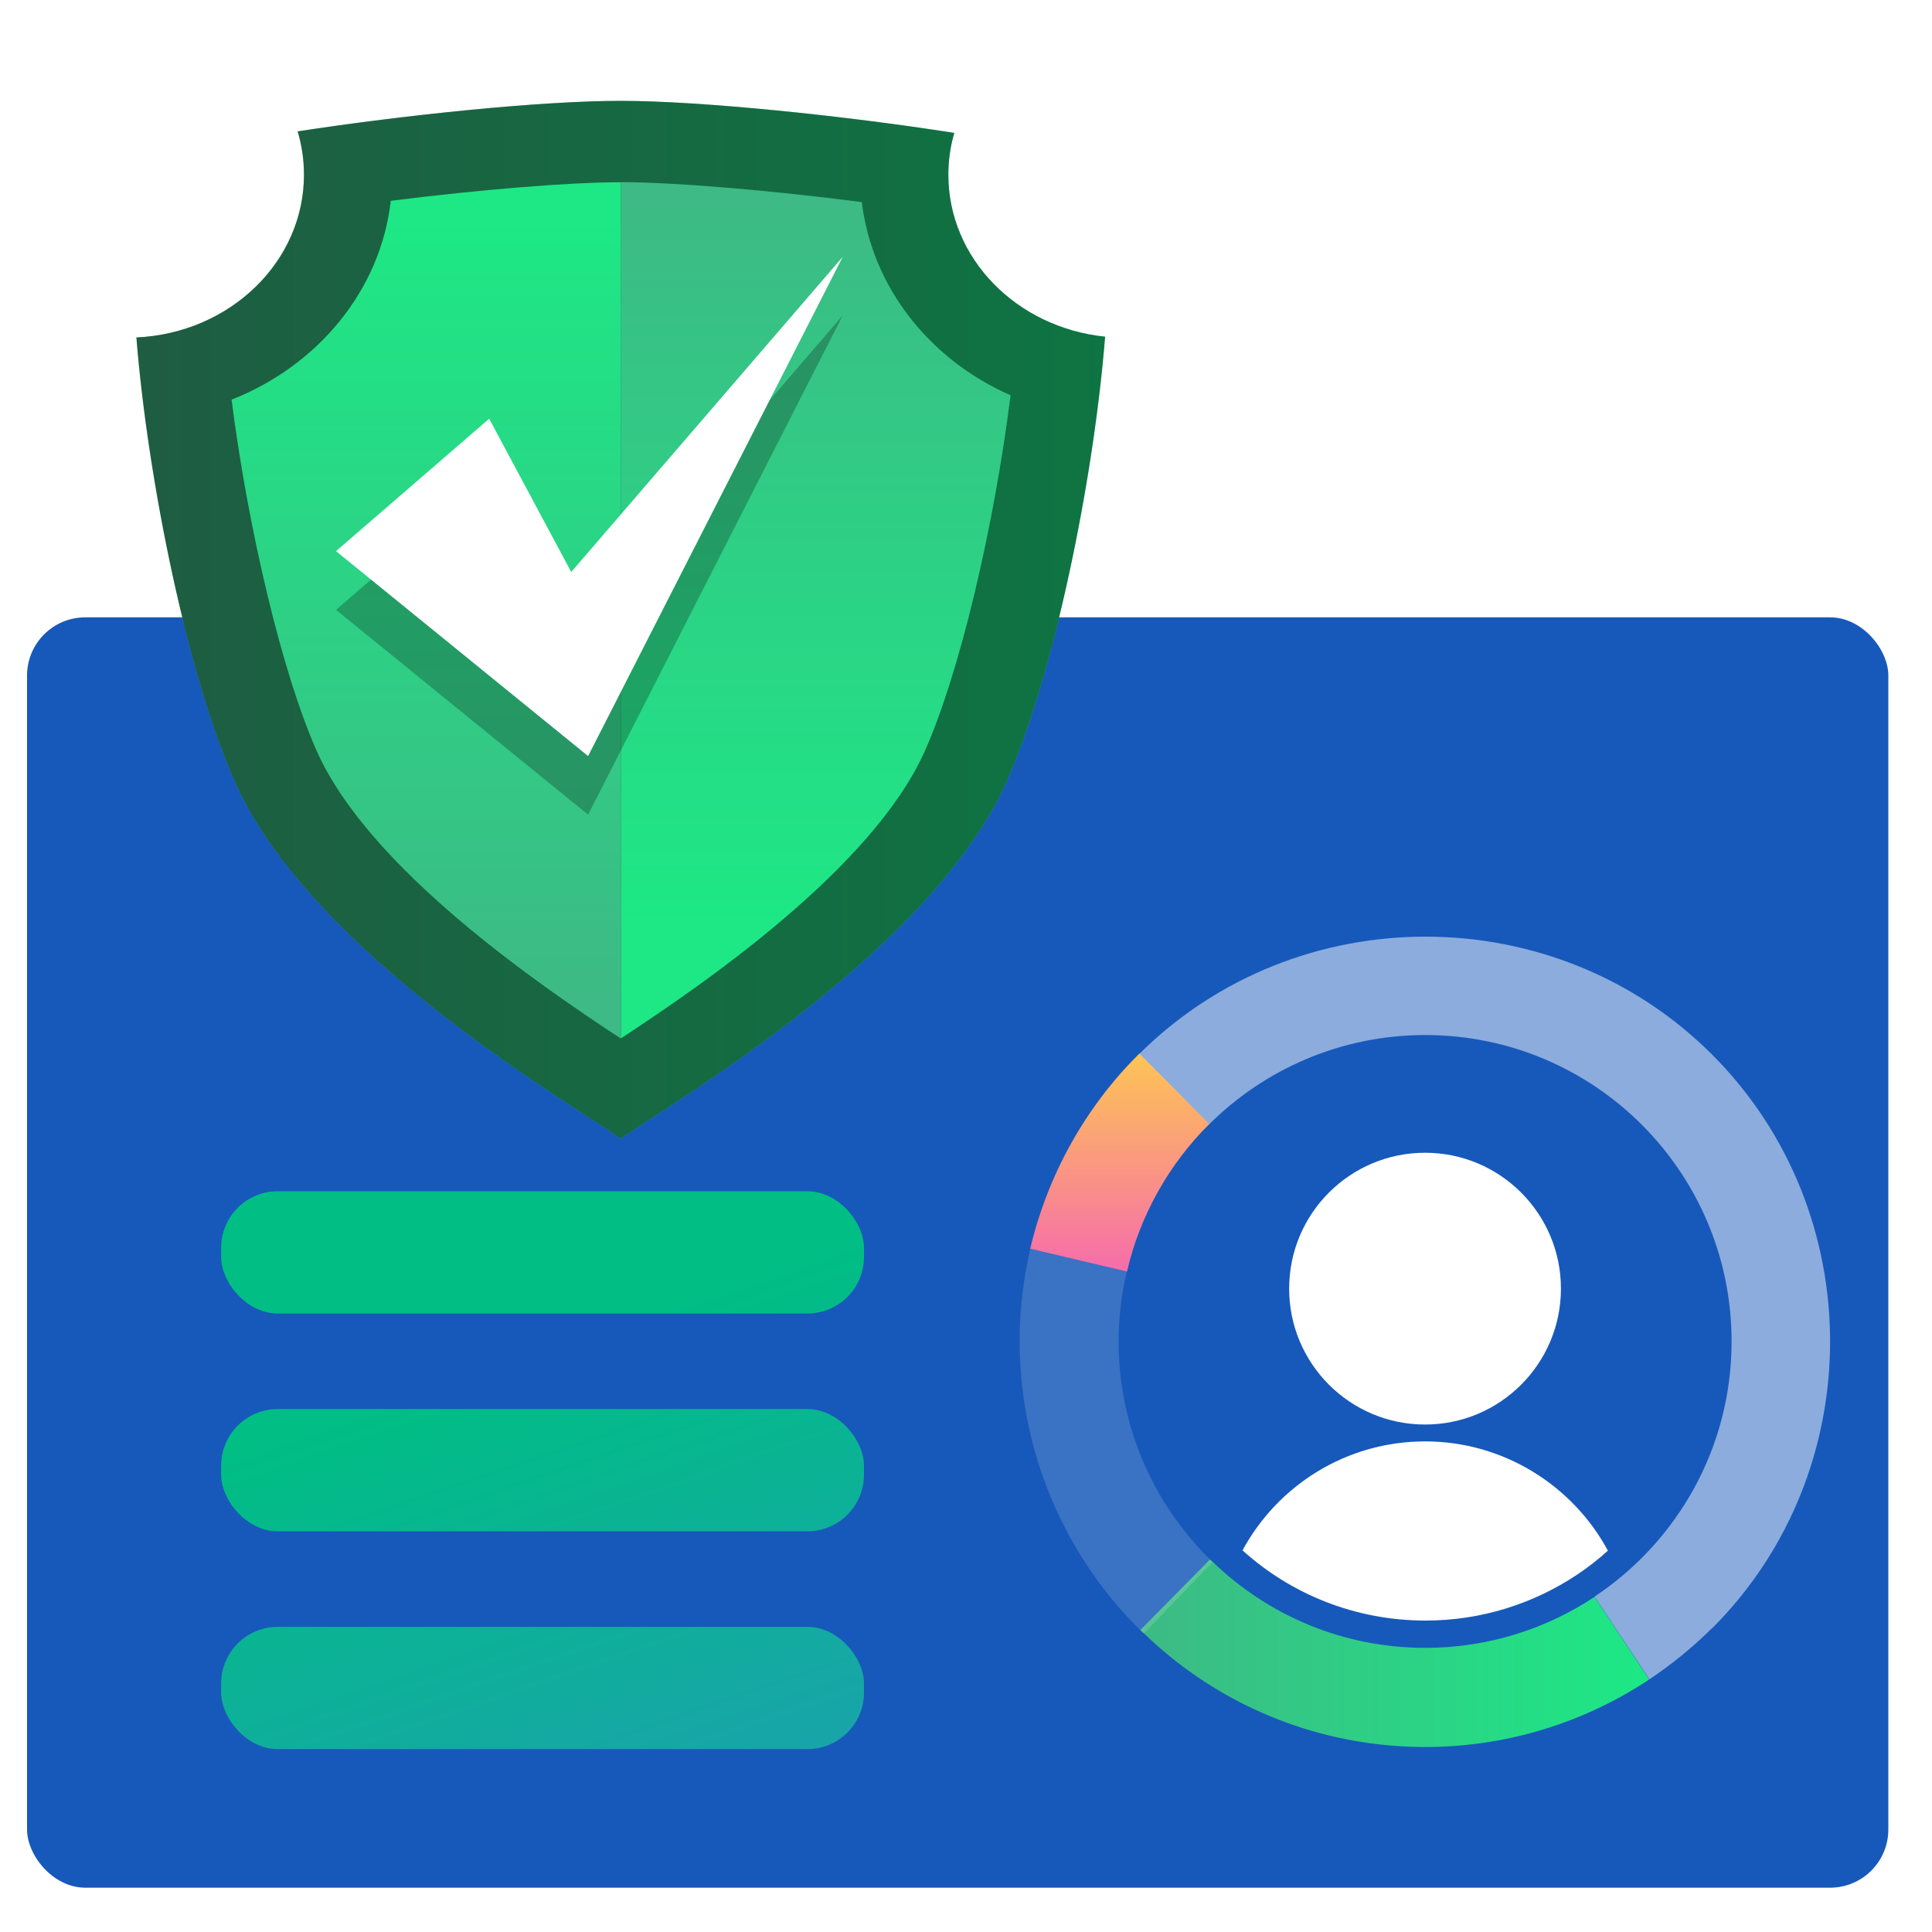 <?xml version="1.0" encoding="UTF-8"?>
<svg xmlns="http://www.w3.org/2000/svg" xmlns:xlink="http://www.w3.org/1999/xlink" viewBox="0 0 150 150">
  <defs>
    <style>
      .cls-1 {
        opacity: .74;
      }

      .cls-2 {
        fill: url(#linear-gradient);
      }

      .cls-2, .cls-3, .cls-4, .cls-5, .cls-6, .cls-7, .cls-8, .cls-9, .cls-10, .cls-11, .cls-12, .cls-13, .cls-14, .cls-15 {
        stroke-width: 0px;
      }

      .cls-16 {
        isolation: isolate;
      }

      .cls-3 {
        fill: url(#linear-gradient-5);
      }

      .cls-17 {
        filter: url(#drop-shadow-1);
      }

      .cls-18 {
        fill: url(#linear-gradient-6);
      }

      .cls-18, .cls-19 {
        mix-blend-mode: multiply;
      }

      .cls-4 {
        fill: #1759ba;
      }

      .cls-5 {
        fill: url(#linear-gradient-2);
      }

      .cls-6 {
        fill: url(#linear-gradient-3);
      }

      .cls-7, .cls-13 {
        fill: #000;
      }

      .cls-7, .cls-14 {
        opacity: .5;
      }

      .cls-8 {
        fill: url(#linear-gradient-9);
      }

      .cls-9 {
        fill: url(#linear-gradient-8);
      }

      .cls-10 {
        opacity: .15;
      }

      .cls-10, .cls-11, .cls-14 {
        fill: #fff;
      }

      .cls-19 {
        fill: url(#linear-gradient-7);
      }

      .cls-12 {
        fill: url(#linear-gradient-10);
      }

      .cls-13 {
        opacity: .25;
      }

      .cls-15 {
        fill: url(#linear-gradient-4);
      }
    </style>
    <linearGradient id="linear-gradient" x1="88.53" y1="128.35" x2="128.05" y2="128.35" gradientUnits="userSpaceOnUse">
      <stop offset="0" stop-color="#3dba85"/>
      <stop offset="1" stop-color="#1de885"/>
    </linearGradient>
    <linearGradient id="linear-gradient-2" x1="86.94" y1="80.13" x2="86.94" y2="140.18" gradientUnits="userSpaceOnUse">
      <stop offset="0" stop-color="#ffcd4c"/>
      <stop offset=".34" stop-color="#f563b4"/>
      <stop offset=".68" stop-color="#9e50ed"/>
      <stop offset=".99" stop-color="#1aafff"/>
    </linearGradient>
    <linearGradient id="linear-gradient-3" x1="75.93" y1="195.89" x2="44.4" y2="103.89" gradientUnits="userSpaceOnUse">
      <stop offset="0" stop-color="#4279e8"/>
      <stop offset="1" stop-color="#00be84"/>
    </linearGradient>
    <linearGradient id="linear-gradient-4" x1="70.74" y1="197.67" x2="39.21" y2="105.67" xlink:href="#linear-gradient-3"/>
    <linearGradient id="linear-gradient-5" x1="65.56" y1="199.44" x2="34.03" y2="107.44" xlink:href="#linear-gradient-3"/>
    <linearGradient id="linear-gradient-6" x1="5159.98" y1="2606.27" x2="5918.9" y2="2606.27" gradientUnits="userSpaceOnUse">
      <stop offset=".09" stop-color="#6d36fe"/>
      <stop offset=".72" stop-color="#ae40ec"/>
      <stop offset="1" stop-color="#e244ba"/>
    </linearGradient>
    <linearGradient id="linear-gradient-7" x1="5873.63" y1="2494.04" x2="6632.55" y2="2494.04" xlink:href="#linear-gradient-6"/>
    <filter id="drop-shadow-1" filterUnits="userSpaceOnUse">
      <feOffset dx="2.46" dy="2.46"/>
      <feGaussianBlur result="blur" stdDeviation="0"/>
      <feFlood flood-color="#000" flood-opacity=".1"/>
      <feComposite in2="blur" operator="in"/>
      <feComposite in="SourceGraphic"/>
    </filter>
    <linearGradient id="linear-gradient-8" x1="8.14" y1="45.65" x2="83.34" y2="45.65" xlink:href="#linear-gradient"/>
    <linearGradient id="linear-gradient-9" x1="30.64" y1="74.96" x2="30.64" y2="14.57" xlink:href="#linear-gradient"/>
    <linearGradient id="linear-gradient-10" x1="60.88" y1="13.13" x2="60.88" y2="69.23" xlink:href="#linear-gradient"/>
  </defs>
  <g class="cls-16">
    <g id="Layer_1" data-name="Layer 1">
      <rect class="cls-4" x="2.1" y="47.93" width="144.51" height="98.63" rx="4.52" ry="4.52"/>
      <g>
        <path class="cls-14" d="M132.92,126.41c-1.49,1.48-3.12,2.81-4.86,3.97l-4.26-6.42c6.41-4.26,10.64-11.54,10.64-19.81,0-13.14-10.65-23.79-23.78-23.79-6.54,0-12.47,2.65-16.76,6.91-.02.02-.03.03-.06.06l-5.45-5.45s.06-.05.08-.07c12.24-12.14,32.27-12.12,44.46.07,12.21,12.22,12.21,32.33,0,44.54Z"/>
        <path class="cls-2" d="M128.05,130.39c-6.02,4-13.24,5.8-20.44,5.1-7.07-.68-13.69-3.73-18.8-8.68-.09-.08-.18-.16-.28-.25l5.42-5.49c.07.08.14.15.21.2,4.29,4.14,10.1,6.67,16.5,6.67,4.85,0,9.37-1.46,13.14-3.96l4.25,6.42Z"/>
        <path class="cls-10" d="M94.16,121.26l-5.35,5.55h-.01c-.09-.08-.17-.16-.27-.25-.05-.03-.1-.09-.15-.14-7.72-7.73-10.86-18.91-8.39-29.46.07-.32.15-.64.24-.95.07-.27.14-.54.23-.81.02-.12.06-.23.09-.34l7.37,2.28c-.17.52-.31,1.05-.43,1.58-.42,1.74-.64,3.56-.64,5.43,0,6.62,2.72,12.6,7.08,16.91.07.08.14.15.21.2Z"/>
        <path class="cls-5" d="M93.89,87.27c-3.11,3.08-5.39,7.1-6.39,11.45l-7.51-1.77c1.34-5.71,4.28-11.01,8.47-15.15l5.43,5.46Z"/>
      </g>
      <rect class="cls-6" x="17.17" y="92.49" width="49.91" height="9.49" rx="4.39" ry="4.39"/>
      <rect class="cls-15" x="17.17" y="109.4" width="49.91" height="9.49" rx="4.39" ry="4.39"/>
      <rect class="cls-3" x="17.17" y="126.31" width="49.91" height="9.49" rx="4.39" ry="4.39"/>
      <g class="cls-1">
        <polygon class="cls-18" points="5918.9 2295.98 5405.05 2916.56 5159.98 2916.56 5159.98 2673.1 5472.24 2295.98 5918.9 2295.98"/>
      </g>
      <g class="cls-1">
        <polygon class="cls-19" points="6632.55 2183.75 6118.69 2804.33 5873.63 2804.33 5873.63 2560.87 6185.89 2183.75 6632.55 2183.75"/>
      </g>
      <g>
        <g class="cls-17">
          <path class="cls-9" d="M71.17,11.1c0-1.12.16-2.21.46-3.24-8.44-1.33-19.69-2.49-25.89-2.49s-16.75,1.09-25.09,2.37c.32,1.07.49,2.2.49,3.37,0,6.77-5.76,12.3-13.01,12.63.89,11.17,4.01,26.37,7.68,34.57,6.09,13.59,27.13,25.53,29.92,27.64,2.79-2.11,23.83-14.06,29.92-27.64,3.68-8.21,6.8-23.45,7.69-34.63-6.85-.7-12.17-6.06-12.17-12.57Z"/>
          <path class="cls-7" d="M71.17,11.1c0-1.12.16-2.21.46-3.24-8.44-1.33-19.69-2.49-25.89-2.49s-16.75,1.09-25.09,2.37c.32,1.07.49,2.2.49,3.37,0,6.77-5.76,12.3-13.01,12.63.89,11.17,4.01,26.37,7.68,34.57,6.09,13.59,27.13,25.53,29.92,27.64,2.79-2.11,23.83-14.06,29.92-27.64,3.68-8.21,6.8-23.45,7.69-34.63-6.85-.7-12.17-6.06-12.17-12.57Z"/>
          <g>
            <path class="cls-8" d="M45.74,11.69c-4.04,0-10.95.57-17.86,1.44-.79,6.94-5.64,12.79-12.36,15.44.64,5.03,1.62,10.32,2.77,15.1,1.17,4.88,2.52,9.23,3.86,12.22,4.05,9.05,17.1,18.03,23.59,22.28,0,0,.01,0,.02-.01V11.69h-.02Z"/>
            <path class="cls-12" d="M64.45,13.23c-7.15-.92-14.49-1.54-18.69-1.55v66.47c6.5-4.26,19.52-13.23,23.57-22.27,1.34-3,2.69-7.34,3.86-12.22,1.17-4.88,2.17-10.3,2.81-15.43-6.3-2.77-10.75-8.4-11.55-15Z"/>
          </g>
        </g>
        <polygon class="cls-13" points="37.98 37.06 26.09 47.35 45.66 63.25 65.43 24.49 44.35 48.96 37.98 37.06"/>
        <polygon class="cls-11" points="37.98 32.51 26.09 42.79 45.66 58.7 65.43 19.94 44.35 44.41 37.98 32.51"/>
      </g>
      <g>
        <circle class="cls-11" cx="110.64" cy="100.05" r="10.55"/>
        <path class="cls-11" d="M124.83,120.4c-.75.68-1.55,1.3-2.39,1.86-3.38,2.25-7.43,3.56-11.76,3.56-5.46,0-10.45-2.05-14.21-5.45,2.72-5.04,8.06-8.46,14.17-8.46s11.48,3.44,14.2,8.49Z"/>
      </g>
    </g>
  </g>
</svg>
